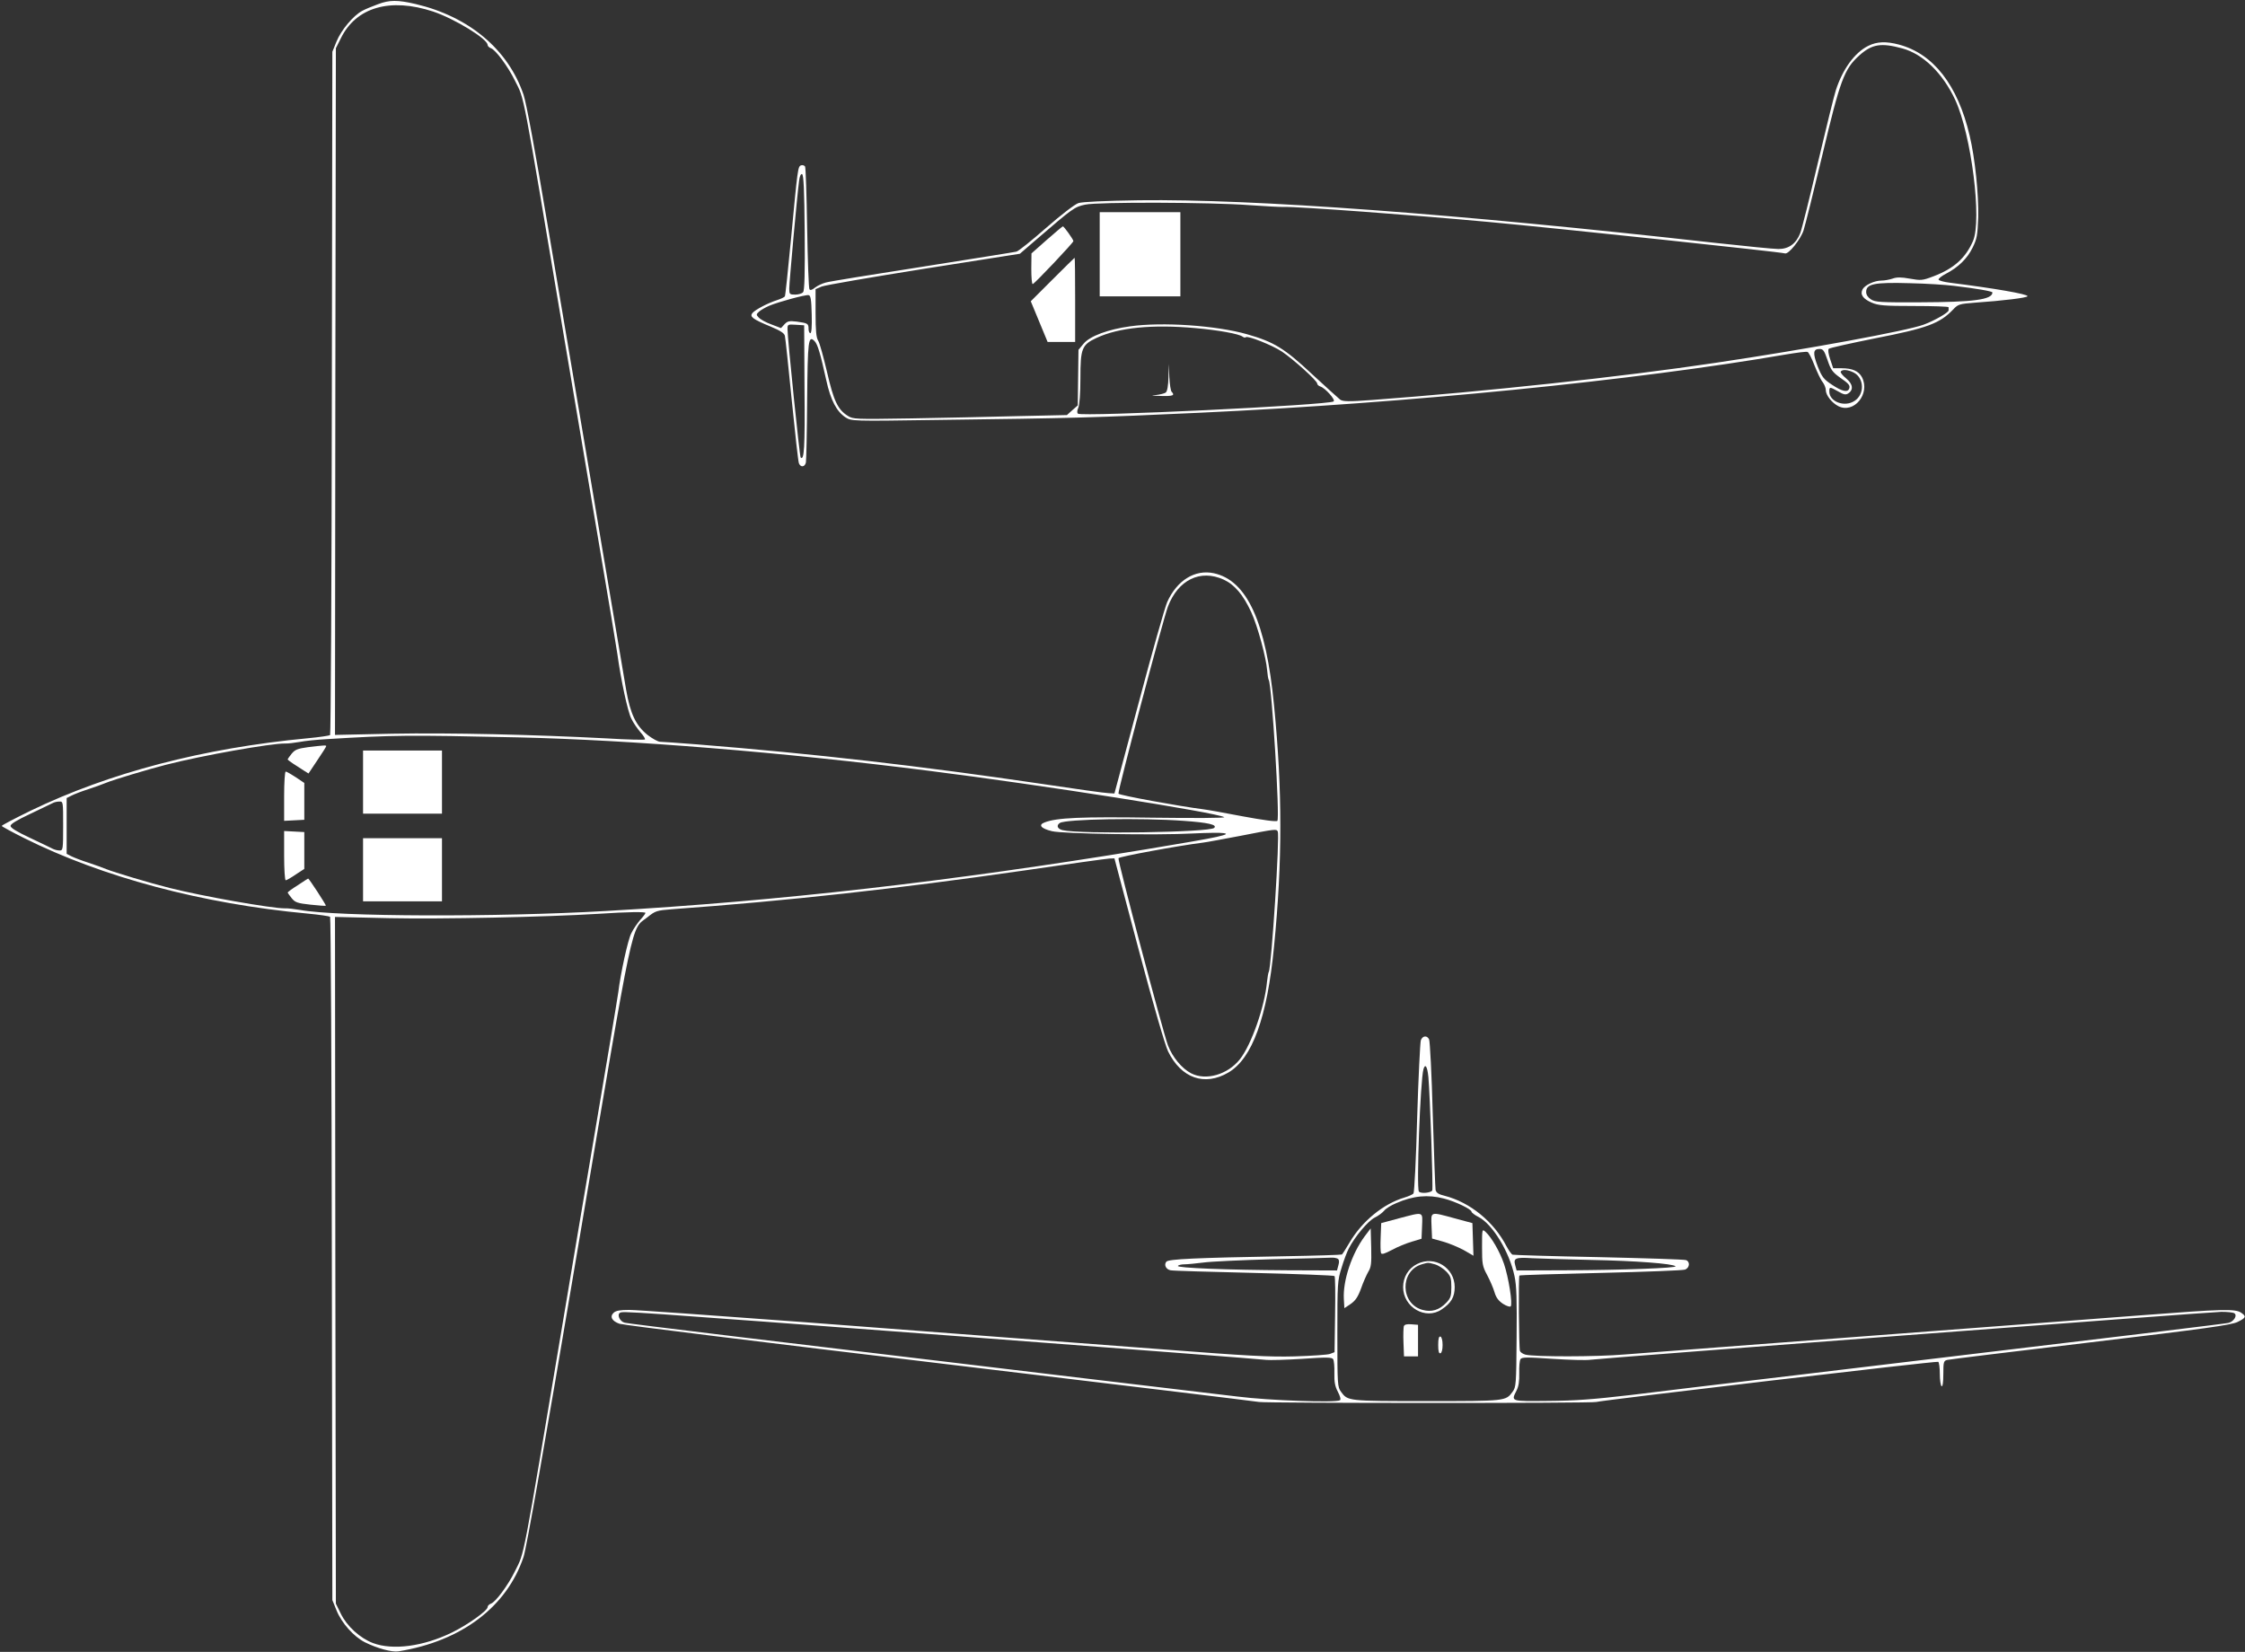 <?xml version="1.0" standalone="no"?>
<!DOCTYPE svg PUBLIC "-//W3C//DTD SVG 20010904//EN"
 "http://www.w3.org/TR/2001/REC-SVG-20010904/DTD/svg10.dtd">
<svg version="1.0" xmlns="http://www.w3.org/2000/svg"
 width="1280pt" height="942pt" viewBox="0 0 1280 942"
 preserveAspectRatio="xMidYMid meet">
<rect x="0" y="0" width="1280" height="942" fill="#333333" stroke="none"/>
<g transform="translate(0,942) scale(0.1,-0.1)"
fill="#ffffff" stroke="none">
<path d="M2155 9396 c-33 -12 -74 -29 -90 -38 -51 -27 -120 -110 -146 -174
l-24 -59 -3 -1945 c-1 -1069 -6 -1948 -10 -1952 -4 -3 -61 -12 -127 -18 -596
-56 -1132 -197 -1578 -412 -92 -45 -167 -84 -167 -88 0 -3 57 -34 127 -69 446
-223 1015 -375 1618 -431 66 -6 123 -15 127 -18 4 -4 9 -883 10 -1952 l3
-1945 24 -59 c29 -72 98 -149 161 -181 70 -35 155 -58 192 -52 359 58 617 253
713 538 17 51 118 625 314 1787 321 1904 297 1787 392 1861 46 37 53 39 141
46 661 48 1279 116 2008 221 250 37 468 67 485 68 l29 1 138 -520 c86 -323
150 -543 168 -581 75 -153 208 -200 344 -120 136 80 221 314 260 718 48 491
48 885 0 1376 -46 476 -154 712 -343 753 -108 23 -210 -40 -266 -164 -13 -29
-86 -286 -162 -572 l-139 -520 -34 2 c-19 0 -188 24 -375 52 -697 103 -1295
172 -1970 226 -104 8 -200 15 -212 15 -11 0 -44 18 -71 39 -66 53 -98 119
-122 257 -10 60 -71 420 -135 799 -64 380 -133 794 -155 920 -22 127 -91 539
-155 916 -74 442 -124 711 -140 759 -88 258 -310 445 -615 517 -104 24 -148
24 -215 -1z m315 -42 c122 -41 310 -156 310 -190 0 -7 9 -15 19 -19 26 -8 98
-105 137 -185 56 -114 35 -5 283 -1480 55 -327 144 -849 196 -1160 53 -311
100 -594 105 -630 20 -147 59 -328 79 -367 11 -24 35 -58 52 -78 18 -20 29
-38 26 -42 -4 -3 -100 -1 -214 6 -419 22 -902 33 -1226 27 l-327 -7 2 1958 3
1958 28 56 c87 178 281 234 527 153z m4506 -3239 c62 -28 112 -86 158 -186 36
-78 85 -258 91 -334 2 -25 6 -49 9 -53 17 -28 64 -788 49 -803 -6 -6 -81 4
-199 26 -104 20 -205 38 -224 40 -135 17 -480 80 -483 89 -5 14 253 989 282
1067 58 152 184 214 317 154z m-4021 -900 c647 -15 1512 -85 2345 -191 642
-81 1633 -237 1680 -264 8 -5 -169 -6 -405 -3 -412 6 -550 0 -619 -27 -38 -14
-21 -35 42 -50 59 -15 603 -24 803 -13 80 4 159 5 175 2 25 -4 19 -8 -41 -22
-38 -9 -221 -41 -405 -71 -1113 -183 -2092 -295 -3075 -351 -622 -36 -1534
-33 -1745 6 -30 5 -69 10 -86 9 -72 -1 -470 69 -656 116 -112 28 -319 90 -363
108 -16 7 -61 23 -100 36 -38 12 -82 29 -98 37 l-27 14 0 159 0 159 28 14 c15
8 59 25 97 37 39 13 84 29 100 36 40 17 244 78 342 103 206 53 598 122 677
121 17 -1 55 4 85 9 30 6 99 13 155 16 376 23 454 24 1091 10z m-2595 -505 c0
-134 -1 -140 -20 -140 -11 0 -28 4 -38 9 -9 5 -68 33 -129 62 -77 36 -113 58
-113 69 0 11 36 33 113 69 61 29 119 57 127 61 8 5 25 9 38 9 22 1 22 0 22
-139z m6389 29 c140 -10 192 -22 174 -40 -26 -26 -764 -37 -865 -13 -29 7 -37
27 -15 41 35 22 463 30 706 12z m536 -60 c13 -20 -36 -777 -51 -801 -3 -5 -7
-30 -10 -56 -13 -142 -89 -360 -155 -443 -69 -87 -193 -123 -277 -80 -53 27
-107 92 -133 160 -29 78 -287 1053 -282 1067 3 9 345 72 483 89 19 2 114 20
210 38 203 40 207 40 215 26z m-3605 -465 c0 -4 -13 -22 -30 -40 -16 -19 -40
-53 -51 -77 -19 -36 -61 -229 -74 -337 -4 -31 -77 -467 -170 -1015 -19 -110
-82 -483 -140 -830 -242 -1441 -223 -1341 -279 -1455 -39 -80 -111 -177 -137
-185 -10 -4 -19 -12 -19 -20 0 -20 -115 -102 -206 -146 -161 -78 -334 -101
-447 -59 -74 28 -149 96 -184 168 l-28 57 -3 1958 -2 1958 312 -7 c292 -6 885
6 1193 25 164 11 265 12 265 5z"/>
<path d="M1755 5159 c-58 -8 -73 -14 -92 -37 -12 -15 -22 -29 -23 -32 0 -3 15
-14 33 -26 17 -11 44 -28 59 -38 l27 -17 50 75 c28 41 51 78 51 81 0 6 -13 5
-105 -6z"/>
<path d="M2070 4960 l0 -180 225 0 225 0 0 180 0 180 -225 0 -225 0 0 -180z"/>
<path d="M1620 4880 l0 -141 58 3 57 3 0 105 0 105 -49 33 c-26 17 -52 32 -57
32 -5 0 -9 -63 -9 -140z"/>
<path d="M1620 4540 c0 -77 4 -140 9 -140 5 0 31 15 57 33 l49 32 0 105 0 105
-57 3 -58 3 0 -141z"/>
<path d="M2070 4460 l0 -180 225 0 225 0 0 180 0 180 -225 0 -225 0 0 -180z"/>
<path d="M1698 4372 c-32 -20 -58 -39 -58 -42 1 -3 11 -17 23 -32 19 -24 33
-29 107 -37 47 -5 87 -8 88 -6 3 3 -96 155 -101 155 -1 0 -28 -17 -59 -38z"/>
<path d="M10653 9159 c-78 -38 -147 -133 -186 -254 -9 -27 -55 -213 -102 -412
-47 -200 -92 -381 -101 -403 -24 -60 -65 -90 -124 -90 -26 0 -189 16 -361 35
-1488 167 -2630 251 -3284 243 -199 -3 -323 -9 -346 -16 -21 -7 -97 -65 -185
-142 -82 -72 -158 -133 -169 -135 -11 -3 -252 -41 -535 -86 -283 -44 -531 -84
-551 -90 -20 -5 -48 -18 -62 -29 -17 -14 -28 -17 -32 -9 -4 6 -10 163 -13 349
-3 186 -8 344 -12 351 -5 6 -15 9 -23 6 -18 -7 -19 -16 -57 -420 -17 -176 -32
-323 -35 -327 -3 -5 -22 -14 -43 -21 -54 -17 -126 -55 -142 -74 -17 -21 1 -35
103 -77 55 -23 79 -38 82 -53 3 -11 20 -175 39 -365 19 -190 37 -353 41 -362
10 -25 34 -22 40 5 2 12 6 171 7 354 3 343 7 373 42 338 18 -18 33 -70 67
-223 25 -115 59 -179 111 -213 33 -20 38 -21 503 -14 803 10 925 14 1510 41
1190 55 2487 184 3350 333 60 10 114 17 121 14 6 -2 24 -36 39 -76 16 -40 36
-83 47 -96 10 -13 18 -34 18 -46 0 -28 33 -71 71 -91 89 -45 184 70 135 165
-19 35 -55 51 -116 51 l-48 0 -17 51 c-10 30 -14 54 -8 60 5 5 122 31 261 59
302 59 371 85 448 165 28 30 35 32 125 39 159 11 299 28 299 37 0 12 -183 44
-444 77 -33 4 -61 12 -63 17 -2 6 17 21 42 34 71 37 122 87 152 149 25 51 28
70 32 173 3 128 -18 336 -49 466 -68 289 -207 467 -404 519 -72 19 -124 17
-173 -7z m193 -15 c119 -32 231 -142 302 -294 92 -200 153 -685 101 -805 -43
-98 -110 -157 -226 -201 -63 -24 -71 -24 -134 -13 -50 9 -75 9 -99 0 -18 -6
-46 -11 -62 -11 -41 0 -94 -25 -108 -49 -16 -30 1 -55 52 -77 37 -16 71 -19
240 -19 109 0 198 -3 198 -7 0 -5 0 -12 0 -18 0 -12 -77 -57 -141 -81 -92 -35
-668 -141 -1187 -218 -535 -80 -1314 -164 -1959 -212 -136 -10 -166 -9 -182 2
-10 8 -83 74 -161 146 -157 147 -216 183 -370 227 -176 50 -483 71 -667 45
-125 -17 -229 -56 -264 -98 l-30 -36 -2 -158 -2 -159 -31 -27 -31 -28 -279 -6
c-153 -4 -427 -10 -609 -13 -320 -5 -331 -5 -362 15 -57 36 -80 86 -118 251
-20 85 -42 165 -50 177 -11 17 -15 56 -15 158 l0 136 35 15 c20 8 282 53 583
101 l547 86 95 82 c207 178 216 185 277 198 75 16 714 14 938 -3 88 -6 176
-11 196 -10 80 2 737 -46 1169 -86 371 -34 1665 -171 1687 -179 20 -7 89 79
106 131 9 27 57 220 107 429 102 430 125 491 210 568 73 66 125 74 246 41z
m-6258 -1049 c2 -233 -1 -332 -9 -341 -6 -8 -27 -14 -45 -14 -32 0 -34 2 -34
35 0 35 45 533 56 613 3 27 10 42 17 39 9 -3 13 -91 15 -332z m6552 -305 c134
-16 220 -31 220 -38 -1 -41 -108 -55 -415 -56 -224 -1 -254 1 -278 17 -17 11
-27 26 -27 42 0 46 45 56 250 50 91 -2 203 -9 250 -15z m-6512 -163 c2 -69 -1
-107 -8 -107 -5 0 -10 11 -10 24 0 31 -4 33 -67 42 -43 5 -53 3 -70 -15 l-20
-22 -55 21 c-31 11 -63 29 -72 39 -15 16 -15 19 2 34 10 9 36 24 57 33 52 22
206 64 225 61 12 -2 16 -23 18 -110z m-41 -427 c3 -332 -2 -409 -22 -389 -6 6
-75 679 -75 732 0 27 1 28 48 25 l47 -3 2 -365z m2228 349 c128 -11 251 -33
270 -49 7 -5 15 -7 18 -3 11 10 150 -45 206 -82 64 -43 201 -166 201 -182 0
-6 8 -14 18 -17 28 -9 87 -75 76 -85 -22 -21 -1437 -89 -1458 -70 -6 5 -5 19
2 34 7 16 12 81 12 168 0 170 8 191 92 230 126 59 317 78 563 56z m3605 -183
c18 -54 28 -68 68 -97 55 -38 62 -47 55 -66 -9 -22 -41 -15 -98 23 -48 32 -57
44 -81 104 -29 76 -27 100 10 100 21 0 27 -9 46 -64z m150 -71 c59 -31 62
-124 4 -161 -57 -38 -144 -5 -144 53 0 28 2 28 50 1 31 -18 43 -21 57 -12 32
20 28 54 -11 86 -20 16 -34 34 -31 39 9 14 42 11 75 -6z"/>
<path d="M6270 7970 l0 -240 230 0 230 0 0 240 0 240 -230 0 -230 0 0 -240z"/>
<path d="M5968 8052 l-87 -77 -1 -87 c0 -49 3 -88 8 -88 9 0 232 236 232 245
0 9 -54 85 -60 84 -3 0 -44 -35 -92 -77z"/>
<path d="M6001 7826 l-124 -124 48 -116 48 -116 78 0 79 0 0 240 c0 132 -1
240 -3 240 -1 0 -58 -56 -126 -124z"/>
<path d="M6662 7269 c-1 -48 -7 -81 -15 -87 -7 -6 -33 -12 -57 -15 -33 -2 -25
-4 28 -5 69 -2 83 3 62 24 -5 5 -11 43 -13 84 l-3 75 -2 -76z"/>
<path d="M8101 3488 c-4 -13 -14 -212 -21 -443 -6 -231 -16 -425 -21 -431 -5
-6 -28 -16 -51 -23 -121 -36 -242 -135 -313 -256 -21 -36 -41 -67 -44 -69 -3
-2 -152 -7 -331 -10 -505 -9 -658 -16 -670 -31 -15 -18 -2 -44 24 -49 11 -3
225 -9 475 -15 250 -6 457 -14 460 -18 4 -5 5 -104 3 -221 l-3 -213 -26 -10
c-13 -5 -104 -11 -201 -14 -148 -4 -273 3 -752 40 -316 24 -696 53 -845 64
-148 11 -688 52 -1198 91 -510 38 -960 70 -999 70 -52 0 -76 -4 -89 -16 -24
-22 -10 -48 33 -63 18 -7 841 -108 1828 -226 987 -118 1806 -217 1819 -220 30
-7 1902 -8 1922 0 26 9 1941 235 1950 229 5 -3 9 -34 9 -69 0 -35 5 -67 10
-70 6 -4 10 21 10 69 0 70 2 76 23 81 12 3 379 48 816 100 656 78 802 99 838
116 49 24 52 32 21 53 -32 23 -108 21 -561 -14 -216 -16 -511 -39 -657 -50
-1486 -112 -2152 -163 -2295 -174 -165 -14 -515 -14 -568 -1 -14 4 -28 13 -31
21 -6 17 -9 424 -3 430 2 3 211 9 463 15 252 6 469 14 482 19 26 11 29 45 5
54 -9 4 -233 11 -498 17 -264 5 -485 12 -491 14 -6 2 -21 23 -34 47 -73 142
-209 252 -354 289 -34 8 -47 17 -51 33 -2 11 -9 206 -16 431 -6 226 -16 418
-21 428 -12 24 -37 21 -47 -5z m43 -210 c9 -99 28 -637 22 -647 -9 -14 -66
-19 -76 -6 -15 18 8 636 26 698 10 34 22 16 28 -45z m89 -693 c66 -17 157 -61
157 -75 0 -5 18 -19 40 -30 80 -41 176 -199 205 -337 12 -55 14 -134 12 -351
-2 -267 -3 -282 -23 -309 -39 -53 -37 -53 -489 -53 -452 0 -450 0 -489 53 -20
27 -21 40 -21 330 0 289 1 305 24 377 12 41 31 91 41 110 34 67 109 156 147
176 21 10 45 28 55 40 9 12 40 31 69 43 96 42 181 50 272 26z m-606 -343 c8
-5 10 -17 4 -37 l-8 -30 -279 1 c-344 2 -636 13 -628 25 3 5 20 9 37 9 18 0
66 5 107 10 41 6 217 14 390 19 173 4 326 8 340 9 14 1 30 -2 37 -6z m1448 -7
c251 -5 461 -21 478 -36 12 -10 -301 -22 -627 -23 l-279 -1 -8 30 c-11 40 1
46 96 40 44 -2 197 -7 340 -10z m-3610 -435 c946 -71 1736 -132 1755 -135 19
-2 111 0 204 6 141 10 170 9 177 -2 5 -8 8 -43 7 -79 -1 -50 3 -75 20 -107 13
-25 18 -44 12 -48 -24 -15 -402 -2 -585 21 -104 12 -494 59 -865 103 -1817
217 -2607 312 -2628 318 -27 6 -45 44 -28 56 15 11 15 11 1931 -133z m7274
131 c19 -12 -2 -47 -33 -55 -22 -5 -497 -63 -2456 -297 -371 -44 -799 -95
-950 -114 -214 -25 -319 -33 -473 -34 -217 -2 -212 -4 -180 60 12 24 16 54 15
99 -1 36 2 71 7 79 8 12 35 12 183 2 95 -6 193 -9 218 -5 69 9 3527 272 3595
273 33 0 66 -3 74 -8z"/>
<path d="M7975 2472 l-100 -27 -3 -79 c-2 -44 -1 -85 2 -92 4 -9 20 -4 62 18
31 17 82 38 113 47 l56 17 3 72 c3 85 12 82 -133 44z"/>
<path d="M8162 2428 l3 -71 61 -17 c33 -9 86 -31 118 -48 l57 -33 -3 93 -3 93
-100 27 c-144 39 -136 41 -133 -44z"/>
<path d="M7781 2370 c-74 -100 -125 -253 -119 -358 l3 -52 36 24 c27 19 41 39
59 88 12 35 31 77 41 95 17 27 19 47 17 140 l-3 108 -34 -45z"/>
<path d="M8450 2308 c0 -96 2 -109 29 -159 16 -30 35 -74 42 -98 9 -31 23 -49
48 -66 20 -13 40 -19 44 -15 13 11 -12 167 -38 243 -24 70 -71 151 -105 182
-20 18 -20 17 -20 -87z"/>
<path d="M8080 2212 c-50 -25 -80 -75 -80 -132 0 -115 129 -190 220 -127 54
36 74 71 74 127 0 111 -115 182 -214 132z m101 -2 c19 -5 48 -24 65 -41 25
-26 29 -38 29 -89 0 -51 -4 -63 -29 -89 -40 -42 -84 -55 -135 -41 -127 34
-131 222 -5 260 39 11 34 11 75 0z"/>
<path d="M8004 1857 c-2 -7 -4 -49 -2 -93 l3 -79 40 0 40 0 0 90 0 90 -38 3
c-25 2 -39 -1 -43 -11z"/>
<path d="M8200 1750 c0 -37 4 -50 13 -47 7 2 12 21 12 47 0 26 -5 45 -12 48
-9 2 -13 -11 -13 -48z"/>
</g>
</svg>
